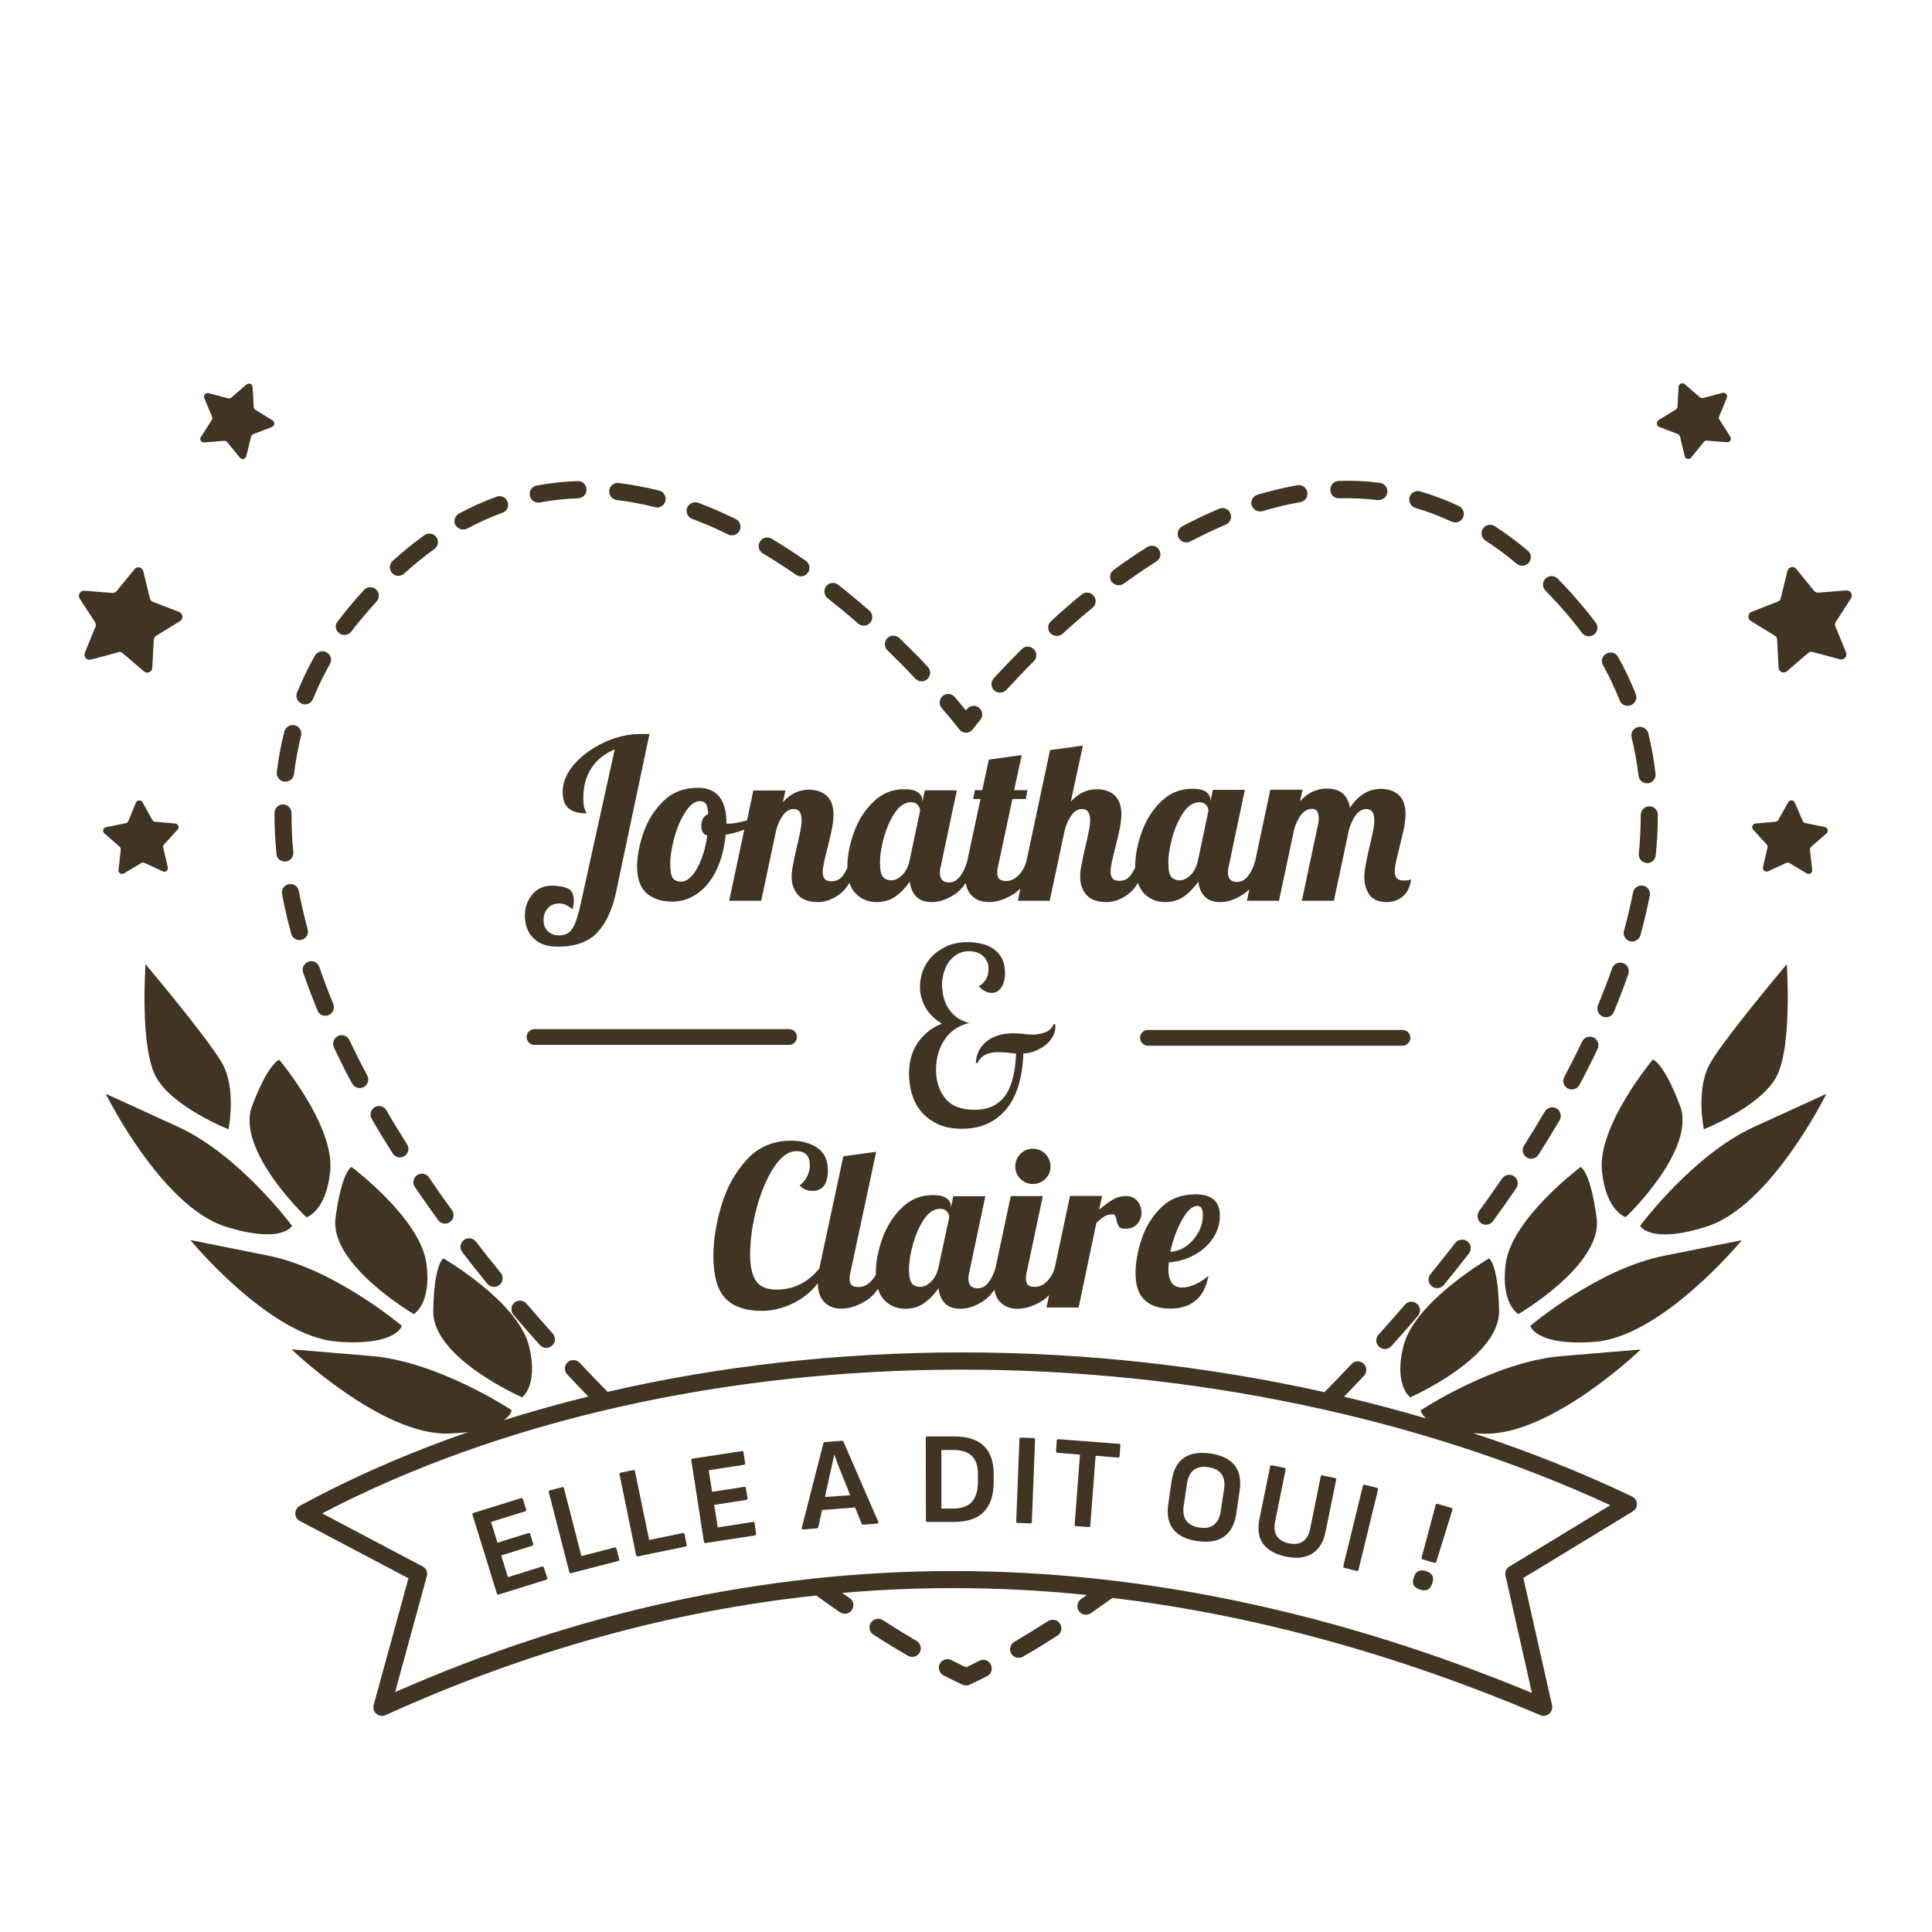 <svg xml:space="preserve" style="enable-background:new 0 0 1200 1200;" viewBox="0 0 1200 1200" y="0px" x="0px" xmlns:xlink="http://www.w3.org/1999/xlink" xmlns="http://www.w3.org/2000/svg" id="Calque_1" version="1.0">
  <defs>
    <style>
      .color {
        fill: #423422;
      }
    </style>
  </defs>
  <g class="color">
	<path d="M207.4,650.6c3.5,7.4,7.3,15,11.3,22.4c1,1.8,2.8,2.8,4.7,2.8c0.8,0,1.7-0.2,2.5-0.6c2.6-1.4,3.6-4.6,2.2-7.2
		c-3.9-7.3-7.6-14.7-11.1-22c-1.3-2.7-4.4-3.8-7.1-2.5C207.3,644.8,206.2,647.9,207.4,650.6z"></path>
	<path d="M191.6,597.3c-2.8,1-4.3,4-3.3,6.8c2.7,7.7,5.7,15.7,8.9,23.5c0.8,2.1,2.8,3.3,4.9,3.3c0.7,0,1.4-0.1,2-0.4
		c2.7-1.1,4-4.2,2.9-7c-3.2-7.7-6.1-15.4-8.7-23C197.4,597.8,194.4,596.3,191.6,597.3z"></path>
	<path d="M186,583.9c0.5,0,0.9-0.1,1.4-0.2c2.8-0.8,4.5-3.7,3.7-6.5c-2.2-8-4-16-5.5-23.8c-0.5-2.9-3.3-4.8-6.2-4.2
		c-2.9,0.5-4.8,3.3-4.2,6.2c1.5,8.1,3.4,16.3,5.7,24.6C181.5,582.4,183.7,583.9,186,583.9z"></path>
	<path d="M176.9,535.1c0.2,0,0.3,0,0.5,0c2.9-0.3,5.1-2.9,4.8-5.8c-0.8-7.8-1.1-15.6-1.1-23.1l0-1.2c0-2.9-2.4-5.3-5.3-5.4h0
		c-2.9,0-5.3,2.4-5.3,5.3l0,1.2c0,7.9,0.4,16,1.2,24.1C171.8,533.1,174.2,535.1,176.9,535.1z"></path>
	<path d="M335.3,835.4c1.1,1.2,2.5,1.8,4,1.8c1.3,0,2.5-0.5,3.6-1.4c2.2-2,2.4-5.3,0.4-7.5c-5.5-6.2-11-12.4-16.3-18.6
		c-1.9-2.2-5.3-2.5-7.5-0.6c-2.2,1.9-2.5,5.3-0.6,7.5C324.1,822.8,329.7,829.2,335.3,835.4z"></path>
	<path d="M259.1,729.9c-2.4,1.7-3.1,5-1.4,7.4c4.6,6.8,9.5,13.7,14.4,20.5c1,1.4,2.7,2.2,4.3,2.2c1.1,0,2.2-0.3,3.1-1
		c2.4-1.7,2.9-5.1,1.2-7.4c-4.9-6.7-9.7-13.5-14.2-20.2C264.9,728.9,261.6,728.2,259.1,729.9z"></path>
	<path d="M176.6,485.5c0.2,0,0.4,0,0.7,0c2.7,0,5-2,5.3-4.7c1-8.1,2.5-16.1,4.4-23.8c0.7-2.9-1-5.8-3.9-6.5c-2.8-0.7-5.7,1-6.5,3.9
		c-2.1,8.1-3.6,16.6-4.7,25.1C171.6,482.5,173.7,485.2,176.6,485.5z"></path>
	<path d="M306.8,799.3c1.2,0,2.4-0.4,3.4-1.2c2.3-1.9,2.6-5.2,0.8-7.5c-5.2-6.4-10.4-12.9-15.4-19.4c-1.8-2.3-5.1-2.8-7.5-1
		c-2.3,1.8-2.8,5.1-1,7.5c5,6.5,10.2,13.1,15.5,19.6C303.8,798.7,305.3,799.3,306.8,799.3z"></path>
	<path d="M287.7,328.9c0.9,0,1.7-0.2,2.5-0.6c7.2-3.8,14.5-7.2,21.9-9.8c2.8-1,4.2-4,3.2-6.8c-1-2.8-4-4.2-6.8-3.2
		c-7.9,2.8-15.8,6.4-23.4,10.5c-2.6,1.4-3.6,4.6-2.2,7.2C284,327.8,285.8,328.9,287.7,328.9z"></path>
	<path d="M230.9,695c4.1,7.1,8.5,14.3,13,21.4c1,1.6,2.7,2.5,4.5,2.5c1,0,2-0.3,2.8-0.8c2.5-1.6,3.2-4.9,1.6-7.4
		c-4.4-7-8.8-14.1-12.8-21.1c-1.5-2.5-4.7-3.4-7.3-1.9C230.3,689.2,229.4,692.4,230.9,695z"></path>
	<path d="M879.2,315.5c7.6,2.2,15.1,5.1,22.4,8.5c0.7,0.3,1.5,0.5,2.3,0.5c2,0,3.9-1.1,4.8-3.1c1.3-2.7,0.1-5.8-2.6-7.1
		c-7.8-3.7-15.9-6.7-24-9.1c-2.8-0.8-5.8,0.8-6.6,3.6C874.7,311.8,876.4,314.7,879.2,315.5z"></path>
	<path d="M187.5,437.1c0.7,0.3,1.3,0.4,2,0.4c2.1,0,4.1-1.3,4.9-3.3c3-7.4,6.5-14.7,10.5-21.7c1.5-2.6,0.6-5.8-2-7.3
		c-2.6-1.5-5.8-0.5-7.3,2c-4.2,7.4-7.9,15.2-11.1,23C183.4,432.9,184.8,436,187.5,437.1z"></path>
	<path d="M976.2,384.9c2.2,2.7,4.3,5.4,6.3,8.1c1,1.4,2.7,2.2,4.3,2.2c1.1,0,2.2-0.3,3.2-1c2.4-1.8,2.9-5.1,1.1-7.5
		c-2.1-2.8-4.3-5.7-6.7-8.5c-5.5-6.7-11.2-13-16.9-18.8c-2.1-2.1-5.4-2.1-7.5-0.1c-2.1,2.1-2.1,5.4-0.1,7.5
		C965.4,372.4,970.9,378.5,976.2,384.9z"></path>
	<path d="M383.1,310.6c7.8,0.9,15.7,2.4,23.7,4.4c0.4,0.1,0.9,0.2,1.3,0.2c2.4,0,4.5-1.6,5.2-4c0.7-2.9-1-5.8-3.9-6.5
		c-8.4-2.1-16.9-3.7-25.1-4.7c-2.9-0.4-5.6,1.7-5.9,4.7C378.1,307.6,380.2,310.2,383.1,310.6z"></path>
	<path d="M1013.4,458c1.9,7.7,3.4,15.7,4.3,23.8c0.3,2.7,2.6,4.7,5.3,4.7c0.2,0,0.4,0,0.6,0c2.9-0.3,5-3,4.7-5.9
		c-1-8.5-2.5-17-4.5-25.1c-0.7-2.9-3.6-4.6-6.5-3.9C1014.4,452.3,1012.7,455.2,1013.4,458z"></path>
	<path d="M831.7,309.5c8-0.2,16.1,0.2,24,1.1c0.2,0,0.5,0,0.7,0c2.6,0,4.9-2,5.3-4.7c0.4-2.9-1.7-5.6-4.6-6
		c-8.4-1.1-17.1-1.5-25.6-1.2c-2.9,0.1-5.3,2.5-5.2,5.5C826.3,307.3,828.8,309.7,831.7,309.5z"></path>
	<path d="M247.4,357.7c1.3,0,2.6-0.5,3.6-1.4c6.1-5.6,12.5-10.7,18.8-15.3c2.4-1.7,2.9-5,1.2-7.4c-1.7-2.4-5-2.9-7.4-1.2
		c-6.7,4.8-13.3,10.2-19.7,16c-2.2,2-2.3,5.3-0.4,7.5C244.5,357.1,245.9,357.7,247.4,357.7z"></path>
	<path d="M210.7,393.3c1,0.7,2.1,1.1,3.2,1.1c1.6,0,3.2-0.7,4.3-2.1c1.8-2.5,3.8-4.9,5.8-7.3c3.2-3.9,6.6-7.7,9.9-11.4
		c2-2.2,1.8-5.5-0.3-7.5c-2.2-2-5.5-1.8-7.5,0.3c-3.4,3.7-6.9,7.7-10.2,11.8c-2.1,2.5-4.1,5.1-6.1,7.7
		C207.8,388.2,208.3,391.5,210.7,393.3z"></path>
	<path d="M595.8,453c1,1.3,2.6,2.1,4.2,2.1c0,0,0,0,0,0c1.7,0,3.2-0.8,4.2-2.1c0,0,1.6-2.2,4.7-5.9c1.9-2.3,1.5-5.6-0.8-7.5
		c-2.3-1.9-5.6-1.5-7.5,0.8c-0.2,0.3-0.5,0.6-0.7,0.8c-1.8-2.2-4.1-5-6.9-8.3c-1.9-2.2-5.3-2.5-7.5-0.6c-2.2,1.9-2.5,5.3-0.6,7.5
		C591.9,447.9,595.8,452.9,595.8,453z"></path>
	<path d="M334.3,312.2c0.3,0,0.7,0,1-0.1c7.8-1.5,15.8-2.3,23.8-2.6c2.9-0.1,5.3-2.5,5.2-5.5s-2.6-5.4-5.5-5.2
		c-8.6,0.3-17.2,1.2-25.5,2.8c-2.9,0.5-4.8,3.3-4.2,6.2C329.6,310.4,331.8,312.2,334.3,312.2z"></path>
	<path d="M514.1,371.6c6.3,5,12.7,10.2,18.9,15.7c1,0.9,2.3,1.3,3.5,1.3c1.5,0,3-0.6,4-1.8c1.9-2.2,1.7-5.6-0.5-7.5
		c-6.4-5.6-12.9-11-19.4-16.1c-2.3-1.8-5.7-1.4-7.5,0.9C511.4,366.4,511.8,369.8,514.1,371.6z"></path>
	<path d="M1006,435c0.8,2.1,2.8,3.4,5,3.4c0.7,0,1.3-0.1,2-0.4c2.7-1.1,4.1-4.2,3-6.9c-3.1-7.9-6.8-15.6-11-23.1
		c-1.4-2.6-4.7-3.5-7.3-2c-2.6,1.4-3.5,4.7-2,7.2C999.6,420.3,1003.1,427.6,1006,435z"></path>
	<path d="M430,322.3c7.4,2.8,14.9,6,22.3,9.7c0.8,0.4,1.6,0.5,2.3,0.5c2,0,3.9-1.1,4.8-3c1.3-2.6,0.2-5.8-2.4-7.1
		c-7.8-3.8-15.6-7.2-23.3-10.1c-2.8-1-5.8,0.4-6.9,3.1C425.8,318.2,427.2,321.3,430,322.3z"></path>
	<path d="M903.9,772c-5,6.4-10.1,12.9-15.4,19.4c-1.9,2.3-1.5,5.6,0.8,7.5c1,0.8,2.2,1.2,3.4,1.2c1.5,0,3.1-0.7,4.1-2
		c5.3-6.5,10.6-13.1,15.6-19.6c1.8-2.3,1.4-5.7-1-7.5C909.1,769.3,905.7,769.7,903.9,772z"></path>
	<path d="M860.2,837.9c1.5,0,2.9-0.6,4-1.8c5.6-6.2,11.2-12.6,16.5-18.8c1.9-2.2,1.7-5.6-0.6-7.5c-2.2-1.9-5.6-1.7-7.5,0.6
		c-5.3,6.2-10.8,12.4-16.4,18.6c-2,2.2-1.8,5.6,0.4,7.5C857.7,837.5,858.9,837.9,860.2,837.9z"></path>
	<path d="M922.7,335.8c6.6,4.3,13.1,9.1,19.4,14.4c1,0.8,2.2,1.2,3.4,1.2c1.5,0,3-0.7,4.1-1.9c1.9-2.3,1.6-5.6-0.7-7.5
		c-6.7-5.6-13.6-10.7-20.5-15.2c-2.5-1.6-5.8-0.9-7.4,1.6C919.5,330.9,920.2,334.2,922.7,335.8z"></path>
	<path d="M919.9,759.7c0.9,0.7,2,1,3.1,1c1.6,0,3.3-0.8,4.3-2.2c5-6.8,9.8-13.7,14.5-20.5c1.7-2.4,1-5.7-1.4-7.4
		c-2.4-1.7-5.7-1-7.4,1.4c-4.6,6.7-9.4,13.5-14.3,20.2C917,754.6,917.6,758,919.9,759.7z"></path>
	<path d="M1014.3,554.3c-1.5,7.8-3.4,15.8-5.6,23.8c-0.8,2.8,0.9,5.8,3.7,6.5c0.5,0.1,0.9,0.2,1.4,0.2c2.3,0,4.5-1.6,5.1-3.9
		c2.3-8.3,4.2-16.5,5.8-24.6c0.6-2.9-1.3-5.7-4.2-6.2C1017.6,549.6,1014.8,551.5,1014.3,554.3z"></path>
	<path d="M1023.1,536.1c2.7,0,5-2,5.3-4.8c0.9-8.5,1.3-16.9,1.3-25.3c0-2.9-2.4-5.2-5.3-5.2c-2.9,0-5.3,2.5-5.3,5.4
		c0,7.8-0.4,15.9-1.2,24c-0.3,2.9,1.8,5.5,4.8,5.8C1022.8,536.1,1023,536.1,1023.1,536.1z"></path>
	<path d="M951.1,719.7c1.8,0,3.5-0.9,4.5-2.5c4.5-7.1,8.9-14.3,13.1-21.4c1.5-2.5,0.6-5.8-1.9-7.3c-2.5-1.5-5.8-0.6-7.3,1.9
		c-4.1,7-8.4,14-12.9,21.1c-1.6,2.5-0.8,5.8,1.6,7.4C949.2,719.4,950.1,719.7,951.1,719.7z"></path>
	<path d="M989.8,644.4c-2.7-1.3-5.8-0.1-7.1,2.5c-3.4,7.2-7.2,14.6-11.1,22c-1.4,2.6-0.4,5.8,2.2,7.2c0.8,0.4,1.7,0.6,2.5,0.6
		c1.9,0,3.7-1,4.7-2.8c4-7.5,7.8-15,11.3-22.4C993.5,648.8,992.4,645.7,989.8,644.4z"></path>
	<path d="M995.5,631.4c0.7,0.3,1.4,0.4,2,0.4c2.1,0,4.1-1.2,4.9-3.3c3.3-7.9,6.3-15.8,9-23.5c1-2.8-0.5-5.8-3.3-6.8
		c-2.8-1-5.8,0.5-6.8,3.3c-2.6,7.5-5.6,15.2-8.8,22.9C991.5,627.2,992.8,630.3,995.5,631.4z"></path>
	<path d="M782.7,317.7c0.5,0,1-0.1,1.5-0.2c7.9-2.4,15.8-4.3,23.5-5.6c2.9-0.5,4.8-3.3,4.3-6.2c-0.5-2.9-3.3-4.8-6.2-4.3
		c-8.1,1.4-16.5,3.4-24.8,5.9c-2.8,0.9-4.4,3.8-3.6,6.6C778.3,316.3,780.4,317.7,782.7,317.7z"></path>
	<path d="M569.3,1019.2c-6.7-3.9-13.8-8.3-21-12.9c-2.5-1.6-5.8-0.9-7.4,1.6c-1.6,2.5-0.9,5.8,1.6,7.4c7.3,4.7,14.5,9.1,21.4,13.1
		c0.8,0.5,1.8,0.7,2.7,0.7c1.8,0,3.6-0.9,4.6-2.6C572.7,1024,571.8,1020.7,569.3,1019.2z"></path>
	<path d="M568.5,421.5c1,1.1,2.5,1.7,3.9,1.7c1.3,0,2.6-0.5,3.7-1.5c2.1-2,2.2-5.4,0.2-7.5c-5.7-6.1-11.7-12.1-17.7-17.9
		c-2.1-2-5.5-2-7.5,0.1c-2,2.1-2,5.5,0.1,7.5C557.1,409.7,562.9,415.5,568.5,421.5z"></path>
	<path d="M608.4,1031.5c-2.8,1.4-5.6,2.8-8.3,4.1c-3-1.4-6.1-2.9-9.2-4.5c-2.6-1.3-5.8-0.3-7.2,2.3c-1.3,2.6-0.3,5.8,2.3,7.2
		c4.1,2.1,8,4,11.8,5.8c0.7,0.3,1.5,0.5,2.2,0.5c0.8,0,1.5-0.2,2.2-0.5c3.5-1.6,7.2-3.4,10.9-5.3c2.6-1.3,3.7-4.5,2.3-7.2
		C614.2,1031.2,611,1030.2,608.4,1031.5z"></path>
	<path d="M736.9,336.9c0.8,0,1.7-0.2,2.5-0.6c7.4-3.9,14.8-7.4,22-10.5c2.7-1.1,4-4.3,2.8-7c-1.1-2.7-4.3-4-7-2.8
		c-7.5,3.2-15.2,6.8-22.9,10.9c-2.6,1.4-3.6,4.6-2.2,7.2C733.2,335.9,735,336.9,736.9,336.9z"></path>
	<path d="M473.8,343.7c6.8,4.1,13.7,8.5,20.6,13.3c0.9,0.6,2,1,3,1c1.7,0,3.3-0.8,4.4-2.3c1.7-2.4,1.1-5.7-1.3-7.4
		c-7.1-4.9-14.2-9.5-21.2-13.7c-2.5-1.5-5.8-0.7-7.3,1.9C470.4,338.9,471.3,342.2,473.8,343.7z"></path>
	<path d="M694.9,363.5c1.1,0,2.2-0.3,3.1-1c6.8-4.9,13.6-9.6,20.3-13.8c2.5-1.6,3.2-4.9,1.6-7.3c-1.6-2.5-4.9-3.2-7.4-1.6
		c-6.9,4.4-13.9,9.1-20.8,14.2c-2.4,1.7-2.9,5.1-1.2,7.4C691.6,362.7,693.2,363.5,694.9,363.5z"></path>
	<path d="M651,1006.9c-7.2,4.6-14.3,8.9-21,12.9c-2.5,1.5-3.4,4.7-1.9,7.3c1,1.7,2.8,2.6,4.6,2.6c0.9,0,1.8-0.2,2.7-0.7
		c6.9-4,14.1-8.4,21.4-13.1c2.5-1.6,3.2-4.9,1.6-7.4C656.8,1006,653.5,1005.3,651,1006.9z"></path>
	<path d="M656.4,395c1.3,0,2.6-0.5,3.6-1.4c6.1-5.6,12.4-11,18.6-16.1c2.3-1.9,2.6-5.2,0.7-7.5c-1.9-2.3-5.2-2.6-7.5-0.7
		c-6.4,5.2-12.8,10.8-19,16.5c-2.2,2-2.3,5.4-0.4,7.5C653.5,394.4,654.9,395,656.4,395z"></path>
	<path d="M621.2,430.2c1.4,0,2.9-0.6,3.9-1.7c5.5-6,11.2-12,17-17.8c2.1-2.1,2.1-5.5,0-7.5c-2.1-2.1-5.5-2.1-7.5,0
		c-5.9,5.9-11.8,12-17.4,18.2c-2,2.2-1.8,5.5,0.4,7.5C618.6,429.8,619.9,430.2,621.2,430.2z"></path>
	<path d="M1058.3,701.4c0,0,34.9-13.8,45-32.5c10.1-18.7,6.5-70,6.5-70s-37.8,44.8-47.3,61C1052.9,676,1058.3,701.4,1058.3,701.4z"></path>
	<path d="M1018.7,761.4c0,0,6.2,11.7,41.5,0.4c39.9-12.8,74.2-82.4,74.2-82.4s-6.5,3-44.9,20.5
		C1051.1,717.5,1018.7,761.4,1018.7,761.4z"></path>
	<path d="M995,727.5c2.6,25,14.8,28.5,14.8,28.5s44-41.8,33.7-69.2c-10.4-27.4-16.9-28.7-16.9-28.7S992,699.3,995,727.5z"></path>
	<path d="M950.5,823.5c0,0,3.3,12.8,40.3,9.9c41.8-3.3,91.1-63.1,91.1-63.1s-7,1.4-48.4,9.7C992.1,788.2,950.5,823.5,950.5,823.5z"></path>
	<path d="M943.1,816.2c0,0,52.5-30.6,48.6-59.6c-3.8-29-9.9-31.8-9.9-31.8s-43,32.1-46.6,60.2C932,810,943.1,816.2,943.1,816.2z"></path>
	<path d="M1019.1,838.2c0,0-7.1,0.6-49.2,4.1c-42.1,3.5-87.5,33.7-87.5,33.7s0.3,2.3,3.4,5c-16.7-4.9-33.8-9.4-51-13.5
		c4.2-4.3,8.3-8.6,12.4-13c2-2.1,1.9-5.5-0.2-7.5c-2.1-2-5.5-1.9-7.5,0.2c-5.5,5.9-11.2,11.7-16.8,17.5
		c-72.7-16.2-149-24.7-225.2-24.7c-76.1,0-150.6,8.4-220.1,24.5c-0.1-0.1-0.1-0.2-0.2-0.2c-5.8-5.9-11.6-11.9-17.2-17.9
		c-2-2.1-5.4-2.2-7.5-0.2c-2.1,2-2.2,5.4-0.2,7.5c4.3,4.5,8.6,9.1,13.1,13.7c-17.8,4.4-35.3,9.3-52.4,14.7c4.4-3.2,4.8-6.2,4.8-6.2
		s-45.4-30.3-87.5-33.7c-42.1-3.5-49.2-4.1-49.2-4.1s55.9,53.8,97.8,52.3c4.6-0.2,8.6-0.5,12.1-1c-37.2,12.9-72.4,28.3-104.8,45.9
		c-1.7,0.9-2.8,2.8-2.8,4.7c0,2,1.1,3.8,2.8,4.7l67.5,35.6l-21.6,78.7c-0.5,2,0.1,4.1,1.7,5.5c1.6,1.3,3.8,1.7,5.7,0.8
		c87.6-39.8,177.3-64.7,267.5-74.3c5,3.6,9.9,7.1,14.7,10.4c0.9,0.6,2,0.9,3,0.9c1.7,0,3.4-0.8,4.4-2.3c1.7-2.4,1.1-5.7-1.4-7.4
		c-1.5-1-3.1-2.1-4.6-3.2c23-2,46-3,69-3c27.5,0,55.2,1.4,83,4.3c-1.2,0.8-2.4,1.7-3.6,2.5c-2.4,1.7-3,5-1.4,7.4
		c1,1.5,2.7,2.3,4.4,2.3c1,0,2.1-0.3,3-0.9c4.4-3.1,8.9-6.2,13.5-9.5c87.5,10.5,176.5,34.9,265.7,72.8c1.8,0.8,4,0.5,5.5-0.8
		c1.5-1.3,2.2-3.3,1.8-5.3l-17.8-79.1l67.9-41.3c1.7-1,2.7-2.9,2.6-4.8c-0.1-2-1.3-3.7-3-4.5c-31.3-14.9-64.4-28.1-98.8-39.4
		c2,0.2,4.2,0.3,6.4,0.4C963.3,892,1019.1,838.2,1019.1,838.2z M937.5,973c-2,1.2-2.9,3.5-2.4,5.7l16.4,72.8
		c-121.2-50.2-242-75.7-359.3-75.7c-116.9,0-233.5,25.3-346.8,75.2l19.7-72c0.7-2.4-0.4-5-2.7-6.1L200.1,940
		c110.1-57.6,250.7-89.3,397.4-89.3c142.3,0,284.9,29.8,402.7,84.2L937.5,973z"></path>
	<path d="M875.9,867.9c0,0,55.6-24.3,55.2-53.6c-0.5-29.3-6.2-32.7-6.2-32.7s-46.4,26.9-53.2,54.5
		C865.6,860.5,875.9,867.9,875.9,867.9z"></path>
	<path d="M90.4,598.9c0,0-3.7,51.4,6.5,70c10.1,18.7,45,32.5,45,32.5s5.3-25.3-4.2-41.5C128.1,643.6,90.4,598.9,90.4,598.9z"></path>
	<path d="M181.4,761.4c0,0-32.4-43.9-70.8-61.5c-38.4-17.6-44.9-20.5-44.9-20.5s34.3,69.6,74.2,82.4
		C175.2,773,181.4,761.4,181.4,761.4z"></path>
	<path d="M156.6,686.9c-10.4,27.4,33.7,69.2,33.7,69.2s12.2-3.5,14.8-28.5c3-28.2-31.6-69.3-31.6-69.3S167,659.5,156.6,686.9z"></path>
	<path d="M249.6,823.5c0,0-41.6-35.3-83-43.6c-41.4-8.3-48.4-9.7-48.4-9.7s49.3,59.9,91.1,63.1C246.3,836.2,249.6,823.5,249.6,823.5
		z"></path>
	<path d="M218.3,724.8c0,0-6.1,2.7-9.9,31.8c-3.8,29,48.6,59.6,48.6,59.6s11.1-6.2,7.9-31.1C261.4,756.9,218.3,724.8,218.3,724.8z"></path>
	<path d="M269.1,814.3c-0.5,29.3,55.2,53.6,55.2,53.6s10.3-7.4,4.3-31.8c-6.8-27.6-53.2-54.5-53.2-54.5S269.5,785,269.1,814.3z"></path>
	<path d="M346.4,588c10.8,0,18.9-2.9,24.4-8.6c5.5-5.7,9.5-14.2,11.9-25.5l20.7-98h-5.5c-7.5,0-15.1,1.7-22.6,5.2
		c-7.5,3.5-13.7,8-18.6,13.5c-4.8,5.6-7.2,11.3-7.2,17.2c0,4.8,1.2,8.2,3.7,10.3c2.4,2.1,6.1,3.1,11.1,3.1c0-0.2-0.3-0.9-1-2.3
		c-0.6-1.3-1-3.7-1-7.1c0-7.4,1.7-13.6,5.1-18.8c3.4-5.2,8.2-9,14.4-11.5l-21.7,98.5c-1.1,4.7-2.3,8.3-3.4,10.7
		c-1.2,2.4-2.6,4.1-4.1,5c-1.5,0.9-3.4,1.3-5.6,1.3c-2.4,0-4.6-0.8-6.5-2.4c-1.9-1.6-2.9-4-2.9-7.2c0-2.8,0.8-5.2,2.6-7.2
		c1.7-2,4.1-3,7.1-3c1.5,0,2.8,0.3,4,0.8c1.2,0.5,2.6,1.4,4.3,2.8c0.6-2,0.8-3.9,0.8-5.5c0-3.9-1.3-6.4-3.8-7.5
		c-2.5-1.1-5.8-1.7-9.7-1.7c-5.2,0-9.2,1.8-12.3,5.5c-3,3.7-4.6,8-4.6,13c0,5.9,1.8,10.6,5.3,14.1C334.9,586.3,339.9,588,346.4,588z"></path>
	<path d="M452.7,511.6c-0.7,0-1.2,0-1.5-0.1v-0.1c0-14.7-5.9-22.1-17.7-22.1c-8.6,0-15.8,2.8-21.5,8.3c-5.7,5.6-9.8,12.2-12.4,19.8
		c-2.6,7.6-3.9,14.6-3.9,20.8c0,7.5,2,13.1,5.9,16.6c4,3.5,9.3,5.2,16.1,5.2c5.6,0,10.8-1.7,15.6-5.1c4.8-3.4,8.7-8.2,11.7-14.5
		c3-6.3,4.9-13.6,5.7-21.9c4.1-0.7,8-1.8,11.6-3.2l-9.4,44.2h19.9l9.4-44.3c1.1-3.8,2.6-6.8,4.4-9.2c1.8-2.3,4-3.5,6.3-3.5
		c3.3,0,5,2.3,5,7c0,1.9-0.3,4.5-1,7.6c-0.6,3.1-1.3,6.3-2.1,9.5c-0.2,0.6-0.5,2.1-1,4.4c-0.5,2.3-1,4.7-1.4,7.1
		c-0.5,2.4-0.7,4.6-0.7,6.6c0,4.4,1.3,8.1,3.9,11.1c2.6,3,6.7,4.5,12.4,4.5c4.8,0,9.4-1.7,13.9-5.2c2-1.5,3.9-3.8,5.7-6.7
		c0.9,2.6,2.1,4.8,3.8,6.5c3.5,3.6,7.9,5.4,13.1,5.4c4.5,0,8.4-1.2,11.7-3.5c3.3-2.3,6.2-5.4,8.9-9.2c0.5,4.1,1.9,7.3,4.2,9.5
		c2.3,2.2,5.5,3.2,9.3,3.2c5.1,0,10.1-1.8,15.1-5.3c2.2-1.6,4.2-3.7,6.1-6.5c0.6,3.2,1.8,5.8,3.7,7.7c2.7,2.8,6.3,4.1,10.7,4.1
		c5.2,0,10.5-1.8,15.9-5.3c1.3-0.9,2.5-1.9,3.7-3.1l-1.6,7.6H652l9.4-44.3c1.1-3.8,2.6-6.8,4.4-9.2c1.8-2.3,4-3.5,6.3-3.5
		c3.3,0,5,2.3,5,7c0,1.9-0.3,4.5-1,7.6c-0.6,3.1-1.3,6.3-2.1,9.5c-0.2,0.6-0.5,2.1-1,4.4c-0.5,2.3-1,4.7-1.4,7.1
		c-0.5,2.4-0.7,4.6-0.7,6.6c0,4.4,1.3,8.1,3.9,11.1c2.6,3,6.7,4.5,12.4,4.5c4.8,0,9.4-1.7,13.9-5.2c2-1.5,3.9-3.8,5.7-6.7
		c0.9,2.6,2.1,4.8,3.8,6.5c3.5,3.6,7.9,5.4,13.1,5.4c4.5,0,8.4-1.2,11.7-3.5c3.3-2.3,6.2-5.4,8.9-9.2c0.5,4.1,1.9,7.3,4.2,9.5
		c2.3,2.2,5.5,3.2,9.3,3.2c5.1,0,10.1-1.8,15.1-5.3c1.1-0.8,2.1-1.7,3.1-2.7l-1.5,7.2h19.9l9.4-44.3c1.1-3.9,2.6-7,4.5-9.3
		c1.9-2.3,4.1-3.5,6.7-3.5c2.8,0,4.1,2,4.1,6.1c0,1.2-0.1,2.3-0.4,3.4l-10.1,47.6h19.9l9.4-44.3c1.1-3.8,2.6-6.8,4.4-9.2
		c1.8-2.3,4-3.5,6.3-3.5c3.3,0,5,2.3,5,7c0,1.9-0.3,4.5-1,7.6c-0.6,3.1-1.3,6.3-2.1,9.5c-0.2,0.6-0.5,2.1-1,4.4
		c-0.5,2.3-1,4.7-1.4,7.1c-0.5,2.4-0.7,4.6-0.7,6.6c0,4.5,1.1,8.2,3.3,11.2c2.2,2.9,5.7,4.4,10.6,4.4c4,0,7.3-1.2,10.1-3.6
		c2.8-2.4,4.5-5.9,5-10.6c-0.8,0.6-2.3,0.8-4.6,0.8c-2,0-3.4-0.5-4.3-1.5c-0.8-1-1.2-2.4-1.2-4.3c0-1.6,0.3-3.7,0.9-6.4
		c0.6-2.7,1.3-5.5,2-8.3c1.2-4.7,2.1-8.7,2.8-11.9c0.6-3.3,1-6.2,1-8.9c0-5.2-1.4-9.2-4.1-11.7c-2.8-2.6-6.5-3.9-11.2-3.9
		c-7.7,0-14.1,3.9-19.2,11.7c-1.4-7.9-6.1-11.9-14.2-11.9c-6.5,0-12.1,2.6-16.8,7.9l1.5-7.2H789l-9.4,44.4c-1.1,3.8-2.6,6.9-4.5,9.3
		c-1.9,2.4-4.1,3.6-6.7,3.6c-3.8,0-5.7-2-5.7-5.9c0-1.6,0.2-3,0.6-4.4l9.9-46.9h-19.9l-1.5,7.3v-1c0-2.1-0.9-3.8-2.8-5.1
		c-1.8-1.3-4.6-1.9-8.4-1.9c-7.5,0-13.9,2.6-19.3,7.8c-5.4,5.2-9.4,11.5-12.1,19c-2.7,7.5-4.1,14.7-4.1,21.5c0,0.2,0,0.5,0,0.7
		c-1.1,2.2-2.1,3.9-3.2,5.2c-1.7,2-3.9,3-6.6,3c-2,0-3.4-0.5-4.3-1.5c-0.8-1-1.2-2.4-1.2-4.3c0-1.6,0.3-3.7,0.9-6.4
		c0.6-2.7,1.3-5.5,2-8.3c1.2-4.7,2.1-8.7,2.8-11.9c0.6-3.3,1-6.2,1-8.9c0-5.2-1.4-9.2-4.1-11.7c-2.8-2.6-6.5-3.9-11.2-3.9
		c-6.2,0-11.5,2.6-16.1,7.7l7.5-34.8l-20.4,2.8l-14.7,69.1h0c-1,3.6-2.7,6.5-5,8.8c-2.3,2.3-4.8,3.4-7.5,3.4c-2,0-3.5-0.4-4.3-1.2
		c-0.9-0.8-1.3-2.1-1.3-3.9c0-1.6,0.2-3,0.6-4.4l8.8-41.4h8.3l1.1-5.5h-8.3l4.7-21.8l-20.4,2.8l-4.1,19h-4.6l-1.1,5.5h4.6l-8.3,38.8
		c0,0,0,0,0,0c-1.1,3.9-2.6,7-4.5,9.4c-1.9,2.4-4.1,3.6-6.7,3.6c-3.8,0-5.7-2-5.7-5.9c0-1.6,0.2-3,0.6-4.4l9.9-46.9h-19.9l-1.5,7.3
		v-1c0-2.1-0.9-3.8-2.8-5.1c-1.8-1.3-4.6-1.9-8.4-1.9c-7.5,0-13.9,2.6-19.2,7.8c-5.4,5.2-9.4,11.5-12.1,19
		c-2.7,7.5-4.1,14.7-4.1,21.5c0,0.2,0,0.5,0,0.7c-1.1,2.2-2.1,3.9-3.2,5.2c-1.7,2-3.9,3-6.6,3c-2,0-3.4-0.5-4.3-1.5
		c-0.8-1-1.2-2.4-1.2-4.3c0-1.6,0.3-3.7,0.9-6.4c0.6-2.7,1.3-5.5,2-8.3c1.2-4.7,2.1-8.7,2.8-11.9c0.6-3.3,1-6.2,1-8.9
		c0-5.2-1.4-9.2-4.1-11.7c-2.8-2.6-6.5-3.9-11.2-3.9c-6.2,0-11.5,2.6-16.1,7.7l1.5-7.2h-19.9l-3.9,18.5c-0.2,0.1-0.3,0.1-0.5,0.2
		C459.2,510.8,455.7,511.6,452.7,511.6z M439.3,518.9c-0.7,5.3-1.9,10.2-3.6,14.6c-1.7,4.4-3.6,7.8-5.8,10.3
		c-2.2,2.5-4.4,3.8-6.6,3.8c-2.7,0-4.5-0.8-5.5-2.3c-1-1.5-1.5-4.5-1.5-8.9c0-4.7,0.9-10.1,2.6-16.3c1.7-6.2,4-11.5,6.9-15.9
		c2.9-4.4,5.8-6.6,8.8-6.6c1.8,0,3.1,0.6,3.9,1.7c0.7,1.2,1.2,3.2,1.4,6.3c-2.9,1.2-4.3,3.7-4.3,7.5
		C435.6,516.4,436.8,518.3,439.3,518.9z M728.1,520.2c1.7-6,4-11.2,6.9-15.5c2.9-4.3,6.3-6.4,9.9-6.4c1.9,0,3.4,0.6,4.3,1.7
		c0.9,1.2,1.4,2.3,1.4,3.5l-6.6,31.2c-0.8,3.8-2.4,6.7-4.6,8.9c-2.3,2.2-4.5,3.2-6.8,3.2c-1.9,0-3.6-0.6-4.9-1.9
		c-1.3-1.3-2-4.2-2-8.8C725.6,531.5,726.5,526.2,728.1,520.2z M549,520.2c1.7-6,4-11.2,6.9-15.5c2.9-4.3,6.3-6.4,9.9-6.4
		c1.9,0,3.4,0.6,4.3,1.7c0.9,1.2,1.4,2.3,1.4,3.5l-6.6,31.2c-0.8,3.8-2.4,6.7-4.6,8.9c-2.3,2.2-4.5,3.2-6.8,3.2
		c-1.9,0-3.6-0.6-4.9-1.9c-1.3-1.3-2-4.2-2-8.8C546.5,531.5,547.4,526.2,549,520.2z"></path>
	<path d="M641.5,713.5c-3,0-5.6,1.1-7.7,3.2c-2.1,2.2-3.2,4.8-3.2,7.8c0,3,1.1,5.6,3.2,7.7c2.1,2.1,4.7,3.2,7.7,3.2
		c3,0,5.6-1.1,7.8-3.2c2.2-2.1,3.2-4.7,3.2-7.7c0-3-1.1-5.6-3.2-7.8C647.2,714.6,644.6,713.5,641.5,713.5z"></path>
	<path d="M670,811.9l11-52.4c2.1-1.9,3.8-3.3,5.2-4.1c1.3-0.8,3-1.2,4.9-1.2c0.7,0,1.2,0.3,1.5,0.8c0.3,0.6,0.6,1.4,0.8,2.6
		c0.4,1.8,0.9,3.2,1.6,4.2c0.7,1,2,1.4,4.1,1.4c3.1,0,5.6-1,7.3-3c1.7-2,2.6-4.4,2.6-7c0-2.9-0.9-5.3-2.6-7.3c-1.7-2-4-3-7-3
		c-2.9,0-5.7,0.7-8.2,2.2c-2.5,1.5-5.4,3.6-8.5,6.3l1.8-8.6h-19.9l-9.4,44.4c-1,3.6-2.7,6.5-4.9,8.7c-2.3,2.3-4.8,3.4-7.5,3.4
		c-2,0-3.5-0.4-4.3-1.2c-0.9-0.8-1.3-2.1-1.3-3.9c0-1.6,0.2-3,0.6-4.4l9.9-46.9h-19.9l-9.4,44.3c0,0,0,0,0,0c-1.1,3.9-2.6,7-4.5,9.4
		c-1.9,2.4-4.1,3.6-6.7,3.6c-3.8,0-5.7-2-5.7-5.9c0-1.6,0.2-3,0.6-4.4l9.9-46.9h-19.9l-1.5,7.3v-1c0-2.1-0.9-3.8-2.8-5.1
		c-1.8-1.3-4.6-1.9-8.4-1.9c-7.5,0-13.9,2.6-19.2,7.8c-5.4,5.2-9.4,11.5-12.1,19c-2.7,7.5-4.1,14.7-4.1,21.5c0,0.4,0,0.7,0,1.1
		c-0.9,1.6-1.9,3.1-3.2,4.3c-2.3,2.3-4.8,3.4-7.5,3.4c-2,0-3.5-0.4-4.3-1.2c-0.9-0.8-1.3-2.1-1.3-3.9c0-1.6,0.2-3,0.6-4.4l15.9-74.5
		l-20.4,2.8l-14.8,69.1c0,0.2-0.1,0.3-0.1,0.5c-3.2,4.1-7,7.3-11.4,9.6c-4.6,2.4-9.6,3.6-15,3.6c-6.3,0-10.6-1.8-13-5.5
		c-2.4-3.7-3.6-9-3.6-16c0-9.4,1.4-19.1,4.1-29.3c2.7-10.1,6.3-18.5,10.7-25.2c4.4-6.7,9.1-10,13.9-10c2.9,0,5.1,0.8,6.4,2.3
		c1.3,1.6,2,3.6,2,6.1c0,2.7-0.6,5.2-1.9,7.7c-1.3,2.5-2.8,4.1-4.4,5c1.9,2.4,4.6,3.6,7.9,3.6s5.7-1.1,7.3-3.4
		c1.6-2.3,2.3-5.4,2.3-9.3c0-6.3-2.1-10.9-6.3-13.9c-4.2-3-9.8-4.6-16.7-4.6c-11.1,0-20.3,4-27.5,11.9c-7.2,8-12.5,17.5-15.7,28.6
		c-3.3,11.1-4.9,21.5-4.9,31.2c0,12.1,2.4,20.8,7.3,26.1c4.9,5.2,12.5,7.9,22.9,7.9c4.6,0,9.5-0.9,14.6-2.7s10-4.6,14.5-8.5
		c2.1-1.8,3.9-3.8,5.5-6c0.1,5.1,1.5,9,4,11.7c2.7,2.8,6.3,4.1,10.7,4.1c5.2,0,10.5-1.8,15.9-5.3c2.5-1.6,4.8-4,6.8-7
		c0.9,2.8,2.2,5.2,3.9,7c3.5,3.6,7.9,5.4,13.1,5.4c4.5,0,8.4-1.2,11.7-3.5c3.3-2.3,6.2-5.4,8.9-9.2c0.5,4.1,1.9,7.3,4.2,9.5
		c2.3,2.2,5.5,3.2,9.3,3.2c5.1,0,10.1-1.8,15.1-5.3c2.2-1.6,4.2-3.7,6.1-6.5c0.6,3.2,1.8,5.8,3.7,7.7c2.7,2.8,6.3,4.1,10.7,4.1
		c5.2,0,10.5-1.8,15.9-5.3c1.3-0.9,2.5-1.9,3.7-3.1l-1.6,7.6H670z M582.9,787.2c-0.8,3.8-2.4,6.7-4.6,8.9c-2.3,2.2-4.5,3.2-6.8,3.2
		c-1.9,0-3.6-0.6-4.9-1.9c-1.3-1.3-2-4.2-2-8.8c0-4.6,0.8-9.9,2.5-15.9c1.7-6,4-11.2,6.9-15.5c2.9-4.3,6.3-6.4,9.9-6.4
		c1.9,0,3.4,0.6,4.3,1.7c0.9,1.2,1.4,2.3,1.4,3.5L582.9,787.2z"></path>
	<path d="M741.6,779.6c4.9-2.6,8.8-6.1,11.7-10.4c2.9-4.3,4.4-9.1,4.4-14.2c0-8.8-5.1-13.2-15.2-13.2c-8.6,0-15.8,2.8-21.4,8.3
		c-5.6,5.6-9.7,12.2-12.1,19.8c-2.5,7.6-3.7,14.6-3.7,21c0,7.5,1.9,13.1,5.7,16.6c3.8,3.5,9,5.3,15.7,5.3c13.4,0,21.4-6.8,23.9-20.4
		c-2.4,2.1-5.1,3.9-8,5.2c-2.9,1.4-5.7,2.1-8.3,2.1c-5.7,0-8.6-3.8-8.6-11.5c0-0.7,0.1-2.1,0.3-4.1
		C731.5,783.7,736.7,782.2,741.6,779.6z M734.1,757.8c3.2-5.8,6.4-8.8,9.6-8.8c2.3,0,3.4,1.9,3.4,5.7c0,3.8-0.9,7.4-2.8,10.8
		c-1.9,3.4-4.4,6.3-7.5,8.5s-6.4,3.4-9.9,3.5C728.5,770.2,730.9,763.6,734.1,757.8z"></path>
	<path d="M570.3,647.3c-3.8,5.3-5.7,11.9-5.7,19.8c0,4,0.6,8.1,1.7,12.1c1.2,4.1,3,7.7,5.6,10.9c2.6,3.2,6,5.9,10.2,7.9
		c4.2,2.1,9.4,3.1,15.4,3.1s11.4-1.1,16-3.2c4.6-2.2,8.5-5.3,11.8-9.3c3.2-4,5.7-8.9,7.4-14.7c1.7-5.8,2.7-12.3,2.9-19.5
		c2.9-0.2,5.6-0.8,8-1.9s4.5-2.3,6.3-3.8c1.8-1.5,3.1-3.2,4.1-5.1c1-1.9,1.5-3.7,1.5-5.5c0-0.3,0-0.6,0-1c0-0.4-0.1-0.7-0.2-1h-0.9
		c-0.8,2.3-2.5,4-5,5c-2.5,1-5.2,1.5-8.1,1.5c-1.8,0-3.6-0.1-5.4-0.4c-1.8-0.2-3.9-0.4-6.2-0.4c-7.2,0-12.9,1.7-17,5.1
		c-4.1,3.4-6.3,7.8-6.6,13.2l1.1,0.2c1.9-4.5,6.2-6.8,12.8-6.8c1.7,0,3.5,0.1,5.4,0.3c1.9,0.2,3.8,0.4,5.7,0.6
		c-0.2,4.8-0.7,9.4-1.6,13.6c-0.9,4.2-2.3,7.9-4.2,11.1c-2,3.2-4.6,5.7-7.8,7.5c-3.3,1.8-7.4,2.7-12.3,2.7c-8.1,0-14.2-2.3-18-7
		c-3.9-4.7-5.8-10.6-5.8-17.9s1.8-13.5,5.4-18.8c3.6-5.3,8.7-8.7,15.3-10.2c-3.9-1-7-2.6-9.3-4.7c-2.3-2.1-3.9-4.4-5.1-6.8
		c-1.1-2.4-1.8-4.7-2.1-6.9c-0.3-2.2-0.5-3.9-0.5-5.1c0-2.7,0.4-5.3,1.1-7.8c0.8-2.5,1.8-4.8,3.2-6.7c1.4-2,3.2-3.5,5.3-4.8
		c2.1-1.2,4.5-1.8,7.2-1.8c1.5,0,3,0.2,4.4,0.6c1.4,0.4,2.7,1.1,3.8,2c1.2,0.9,2.1,2,2.8,3.4c0.7,1.4,1.1,3,1.1,4.9
		c0,2.9-0.7,5.3-2,7.2c-1.4,1.9-2.7,3.1-4.1,3.7c2.6,2.7,5.3,4.1,8,4.1c2.5,0,4.5-1.1,6-3.3c1.5-2.2,2.3-5.2,2.3-9
		c0-3.7-0.7-6.8-2-9.3c-1.4-2.5-3.1-4.4-5.4-5.9c-2.2-1.5-4.7-2.5-7.5-3.1c-2.8-0.6-5.5-0.9-8.2-0.9c-5,0-9.4,0.8-13,2.5
		c-3.7,1.7-6.8,3.8-9.3,6.4c-2.5,2.6-4.4,5.6-5.6,8.9c-1.2,3.3-1.8,6.6-1.8,10c0,4.3,1.1,8.4,3.2,12.4c2.1,3.9,5.6,7.4,10.4,10.4
		C578.9,638.2,574,642.1,570.3,647.3z"></path>
	<path d="M337.8,973.7c-0.2-0.6-0.6-0.8-1.1-0.7l-21.2,6.6l-4.2-13.5l19.3-6c0.6-0.2,0.8-0.6,0.6-1.2l-1.8-6
		c-0.2-0.6-0.6-0.8-1.1-0.7l-19.3,6l-4-12.9l21.2-6.6c0.6-0.2,0.8-0.6,0.6-1.2l-2-6.3c-0.2-0.6-0.6-0.8-1.1-0.7l-29.6,9.2
		c-0.6,0.2-0.8,0.6-0.6,1.2l15.1,48.8c0.2,0.6,0.6,0.8,1.1,0.7l29.6-9.2c0.6-0.2,0.8-0.6,0.6-1.2L337.8,973.7z"></path>
	<path d="M382.9,961.9c-0.2-0.6-0.6-0.9-1.2-0.7l-20.6,5.3l-10.8-42.1c-0.2-0.6-0.5-0.9-1.1-0.7l-7.7,2c-0.6,0.1-0.8,0.5-0.6,1.2
		l12.7,49.5c0.2,0.6,0.5,0.9,1.1,0.7l29.2-7.5c0.6-0.2,0.9-0.6,0.7-1.2L382.9,961.9z"></path>
	<path d="M425.2,953c-0.1-0.6-0.5-0.9-1.1-0.8l-20.9,4.3l-8.8-42.6c-0.1-0.6-0.5-0.9-1.1-0.8l-7.8,1.6c-0.6,0.1-0.8,0.5-0.7,1.1
		l10.3,50.1c0.1,0.6,0.5,0.9,1.1,0.8l29.5-6.1c0.6-0.1,0.9-0.5,0.8-1.1L425.2,953z"></path>
	<path d="M468.7,946.1c-0.1-0.6-0.4-0.9-1-0.8l-21.9,3.4l-2.2-14l20-3.1c0.6-0.1,0.8-0.5,0.7-1.1l-1-6.2c-0.1-0.6-0.4-0.9-1-0.8
		l-20,3.1l-2.1-13.4l21.9-3.4c0.6-0.1,0.8-0.5,0.7-1.1l-1-6.6c-0.1-0.6-0.4-0.9-1-0.8l-30.7,4.7c-0.6,0.1-0.8,0.5-0.7,1.1l7.8,50.5
		c0.1,0.6,0.4,0.9,1,0.8l30.7-4.7c0.6-0.1,0.8-0.5,0.7-1.1L468.7,946.1z"></path>
	<path d="M523.9,895.5c-0.2-0.5-0.6-0.7-1.2-0.6l-10.3,0.8c-0.5,0-0.9,0.3-1,0.8L498,949c-0.1,0.7,0.2,1,0.9,1l8.3-0.7
		c0.6,0,0.9-0.3,1.1-0.9l2.3-10.5l20.5-1.6l4.1,10.1c0.2,0.5,0.6,0.7,1.1,0.6l8.6-0.7c0.7-0.1,0.9-0.4,0.6-1.1L523.9,895.5z
		 M512.4,929.8l3.4-15.5c0.4-1.8,0.8-3.5,1.2-5.3c0.4-1.8,0.7-3.6,1.1-5.3l0.2,0c0.6,1.7,1.3,3.5,1.9,5.2c0.6,1.7,1.3,3.4,2,5.2
		l5.9,14.6L512.4,929.8z"></path>
	<path d="M575.9,892.2c-0.6,0-0.9,0.3-0.9,1l0.1,51.1c0,0.6,0.3,1,0.9,1l16.4,0c8.4,0,14.7-2.1,18.7-6.3c4.1-4.2,6.1-10.4,6.1-18.6
		l0-4.9c0-7.8-2.1-13.6-6.2-17.5c-4.1-3.9-10.3-5.8-18.7-5.8L575.9,892.2z M607.4,915.5l0,5c0,5.5-1.3,9.6-3.8,12.4
		c-2.5,2.7-6.5,4.1-12,4.1l-6.9,0l0-36.4l6.9,0c5.5,0,9.5,1.2,12,3.7C606.1,906.7,607.4,910.4,607.4,915.5z"></path>
	<path d="M632,945.9l7.9,0.3c0.6,0,1-0.3,1-0.9l2-51.1c0-0.6-0.3-1-0.9-1l-7.9-0.3c-0.6,0-0.9,0.3-0.9,0.9l-2,51.1
		C631.1,945.6,631.4,945.9,632,945.9z"></path>
	<path d="M656.9,902.4l13.9,1.1l-3.3,43.4c0,0.6,0.2,1,0.9,1l7.8,0.6c0.6,0,1-0.2,1-0.9l3.3-43.4l13.9,1.1c0.6,0,1-0.2,1-0.9
		l0.5-6.6c0-0.6-0.2-1-0.9-1l-37.6-2.9c-0.6,0-1,0.2-1,0.9l-0.5,6.6C656,902,656.3,902.4,656.9,902.4z"></path>
	<path d="M743.8,957.2c7,1,12.5,0.1,16.5-2.8c4-2.9,6.5-7.5,7.5-13.8l2.2-15c0.9-6.4-0.1-11.6-3.1-15.4c-3-3.9-8-6.3-15-7.4
		c-7.1-1-12.6-0.1-16.6,2.7c-4,2.8-6.5,7.5-7.5,13.9l-2.2,15c-0.9,6.4,0.1,11.5,3.1,15.4C731.7,953.7,736.7,956.2,743.8,957.2z
		 M735.2,935.3l2.1-14c0.6-3.8,2-6.6,4.2-8.3c2.2-1.7,5.3-2.3,9.1-1.7c3.8,0.6,6.5,2,8.1,4.3c1.6,2.3,2.2,5.4,1.6,9.2l-2.1,14
		c-0.6,3.8-2,6.6-4.2,8.3c-2.2,1.7-5.2,2.3-9,1.7s-6.5-2-8.2-4.3C735.2,942.2,734.6,939.1,735.2,935.3z"></path>
	<path d="M798.9,966.9c6.5,1.3,11.9,0.7,16.1-1.9c4.2-2.6,7-7.1,8.3-13.4l6.6-32.5c0.1-0.6-0.1-1-0.8-1.1l-7.7-1.6
		c-0.6-0.1-0.9,0.1-1.1,0.8l-6.5,32.2c-0.7,3.7-2.2,6.3-4.4,7.9c-2.2,1.6-5.1,2.1-8.8,1.3s-6.2-2.3-7.6-4.6c-1.4-2.3-1.7-5.3-1-9
		l6.5-32.2c0.1-0.6-0.1-1-0.8-1.1l-7.7-1.6c-0.6-0.1-0.9,0.1-1.1,0.8l-6.6,32.4c-1.3,6.5-0.6,11.8,2.3,15.7
		C787.6,962.9,792.3,965.5,798.9,966.9z"></path>
	<path d="M835,973.8l7.6,1.9c0.6,0.2,1-0.1,1.2-0.7l12.1-49.7c0.2-0.6-0.1-1-0.7-1.2l-7.6-1.9c-0.6-0.1-0.9,0.1-1.1,0.7l-12.1,49.7
		C834.2,973.3,834.4,973.7,835,973.8z"></path>
	<path d="M882.2,987.4c1.9,0.6,3.5,0.5,4.7-0.1s2-1.8,2.5-3.4l0.4-1.2c0.5-1.7,0.4-3.2-0.3-4.3s-2-2-3.9-2.6
		c-1.9-0.6-3.5-0.5-4.7,0.1c-1.2,0.6-2.1,1.8-2.6,3.5l-0.4,1.2c-0.5,1.7-0.4,3.1,0.3,4.3C879,985.9,880.3,986.8,882.2,987.4z"></path>
	<path d="M883.7,968.6l7.2,2.1c0.6,0.2,1,0,1.2-0.6l10-32.3c0.2-0.6,0-1-0.6-1.2l-8.6-2.5c-0.6-0.2-1,0-1.2,0.7l-8.7,32.6
		C882.9,968.1,883.1,968.5,883.7,968.6z"></path>
	<path d="M495,644.1c0-2.7-2.2-4.9-4.9-4.9H332c-2.7,0-4.9,2.2-4.9,4.9c0,2.7,2.2,4.9,4.9,4.9h158.2C492.8,649,495,646.8,495,644.1z"></path>
	<path d="M876,644.6c0-2.7-2.2-4.9-4.9-4.9H713c-2.7,0-4.9,2.2-4.9,4.9c0,2.7,2.2,4.9,4.9,4.9h158.2
		C873.8,649.4,876,647.3,876,644.6z"></path>
	<path d="M1030.5,265.1l11.6,4.5c0.7,0.3,1.2,0.9,1.4,1.6l2.9,12.1c0.4,1.8,2.8,2.4,4,0.9l7.9-9.7c0.5-0.6,1.2-0.9,1.9-0.8l12.4,1
		c1.9,0.2,3.1-1.9,2.1-3.5l-6.7-10.5c-0.4-0.6-0.5-1.4-0.2-2.1l4.8-11.5c0.7-1.7-0.9-3.6-2.7-3.1l-12,3.2c-0.7,0.2-1.5,0-2.1-0.5
		l-9.4-8.1c-1.4-1.2-3.7-0.3-3.8,1.6l-0.7,12.4c0,0.7-0.4,1.4-1.1,1.8l-10.6,6.5C1028.6,262.1,1028.8,264.5,1030.5,265.1z"></path>
	<path d="M1133.5,513.7l-12.2-2.5c-0.7-0.1-1.3-0.7-1.6-1.3l-4.9-11.4c-0.7-1.7-3.2-1.9-4.1-0.2l-6.1,10.9c-0.4,0.6-1,1.1-1.8,1.2
		l-12.4,1.1c-1.9,0.2-2.7,2.4-1.5,3.8l8.4,9.2c0.5,0.5,0.7,1.3,0.5,2l-2.8,12.1c-0.4,1.8,1.5,3.4,3.1,2.6l11.3-5.2
		c0.7-0.3,1.5-0.3,2.1,0.1l10.7,6.4c1.6,1,3.6-0.3,3.4-2.2l-1.4-12.4c-0.1-0.8,0.2-1.5,0.8-2l9.4-8.2
		C1135.9,516.4,1135.3,514.1,1133.5,513.7z"></path>
	<path d="M1149.7,371.6c1.4-2.2-0.3-5.1-2.9-4.9l-17.4,1.4c-1,0.1-2-0.4-2.7-1.2l-11-13.5c-1.6-2.1-4.9-1.3-5.5,1.2l-4.1,16.9
		c-0.2,1-1,1.9-2,2.2L1088,380c-2.5,0.9-2.8,4.3-0.5,5.7l14.8,9.1c0.9,0.5,1.5,1.5,1.5,2.5l0.9,17.4c0.1,2.6,3.2,4,5.2,2.2
		l13.2-11.3c0.8-0.7,1.9-0.9,2.9-0.6l16.8,4.5c2.6,0.7,4.8-1.8,3.8-4.3l-6.6-16.1c-0.4-1-0.3-2.1,0.3-2.9L1149.7,371.6z"></path>
	<path d="M126.8,274.8l12.4-1c0.7-0.1,1.5,0.3,1.9,0.8l7.9,9.7c1.2,1.5,3.5,0.9,4-0.9l2.9-12.1c0.2-0.7,0.7-1.3,1.4-1.6l11.6-4.5
		c1.8-0.7,2-3.1,0.4-4.1l-10.6-6.5c-0.6-0.4-1-1.1-1.1-1.8l-0.7-12.4c-0.1-1.9-2.3-2.8-3.8-1.6l-9.4,8.1c-0.6,0.5-1.3,0.7-2.1,0.5
		l-12-3.2c-1.8-0.5-3.4,1.3-2.7,3.1l4.8,11.5c0.3,0.7,0.2,1.5-0.2,2.1l-6.7,10.5C123.7,272.8,124.9,274.9,126.8,274.8z"></path>
	<path d="M75,527.9l-1.4,12.4c-0.2,1.9,1.8,3.2,3.4,2.2l10.7-6.4c0.6-0.4,1.4-0.4,2.1-0.1l11.3,5.2c1.7,0.8,3.6-0.7,3.1-2.6
		l-2.8-12.1c-0.2-0.7,0-1.5,0.5-2l8.4-9.2c1.3-1.4,0.4-3.6-1.5-3.8l-12.4-1.1c-0.7-0.1-1.4-0.5-1.8-1.2l-6.1-10.9
		c-0.9-1.6-3.3-1.5-4.1,0.2L79.7,510c-0.3,0.7-0.9,1.2-1.6,1.3l-12.2,2.5c-1.9,0.4-2.5,2.7-1,3.9l9.4,8.2
		C74.8,526.4,75.1,527.1,75,527.9z"></path>
	<path d="M76.2,405.7L89.4,417c2,1.7,5.1,0.4,5.2-2.2l0.9-17.4c0.1-1,0.6-2,1.5-2.5l14.8-9.1c2.2-1.4,1.9-4.7-0.5-5.7l-16.2-6.2
		c-1-0.4-1.7-1.2-2-2.2l-4.1-16.9c-0.6-2.6-3.9-3.3-5.5-1.2l-11,13.5c-0.7,0.8-1.7,1.3-2.7,1.2l-17.4-1.4c-2.6-0.2-4.3,2.7-2.9,4.9
		l9.5,14.6c0.6,0.9,0.7,2,0.3,2.9l-6.6,16.1c-1,2.4,1.2,5,3.8,4.3l16.8-4.5C74.3,404.7,75.4,405,76.2,405.7z"></path>
</g>
</svg>
